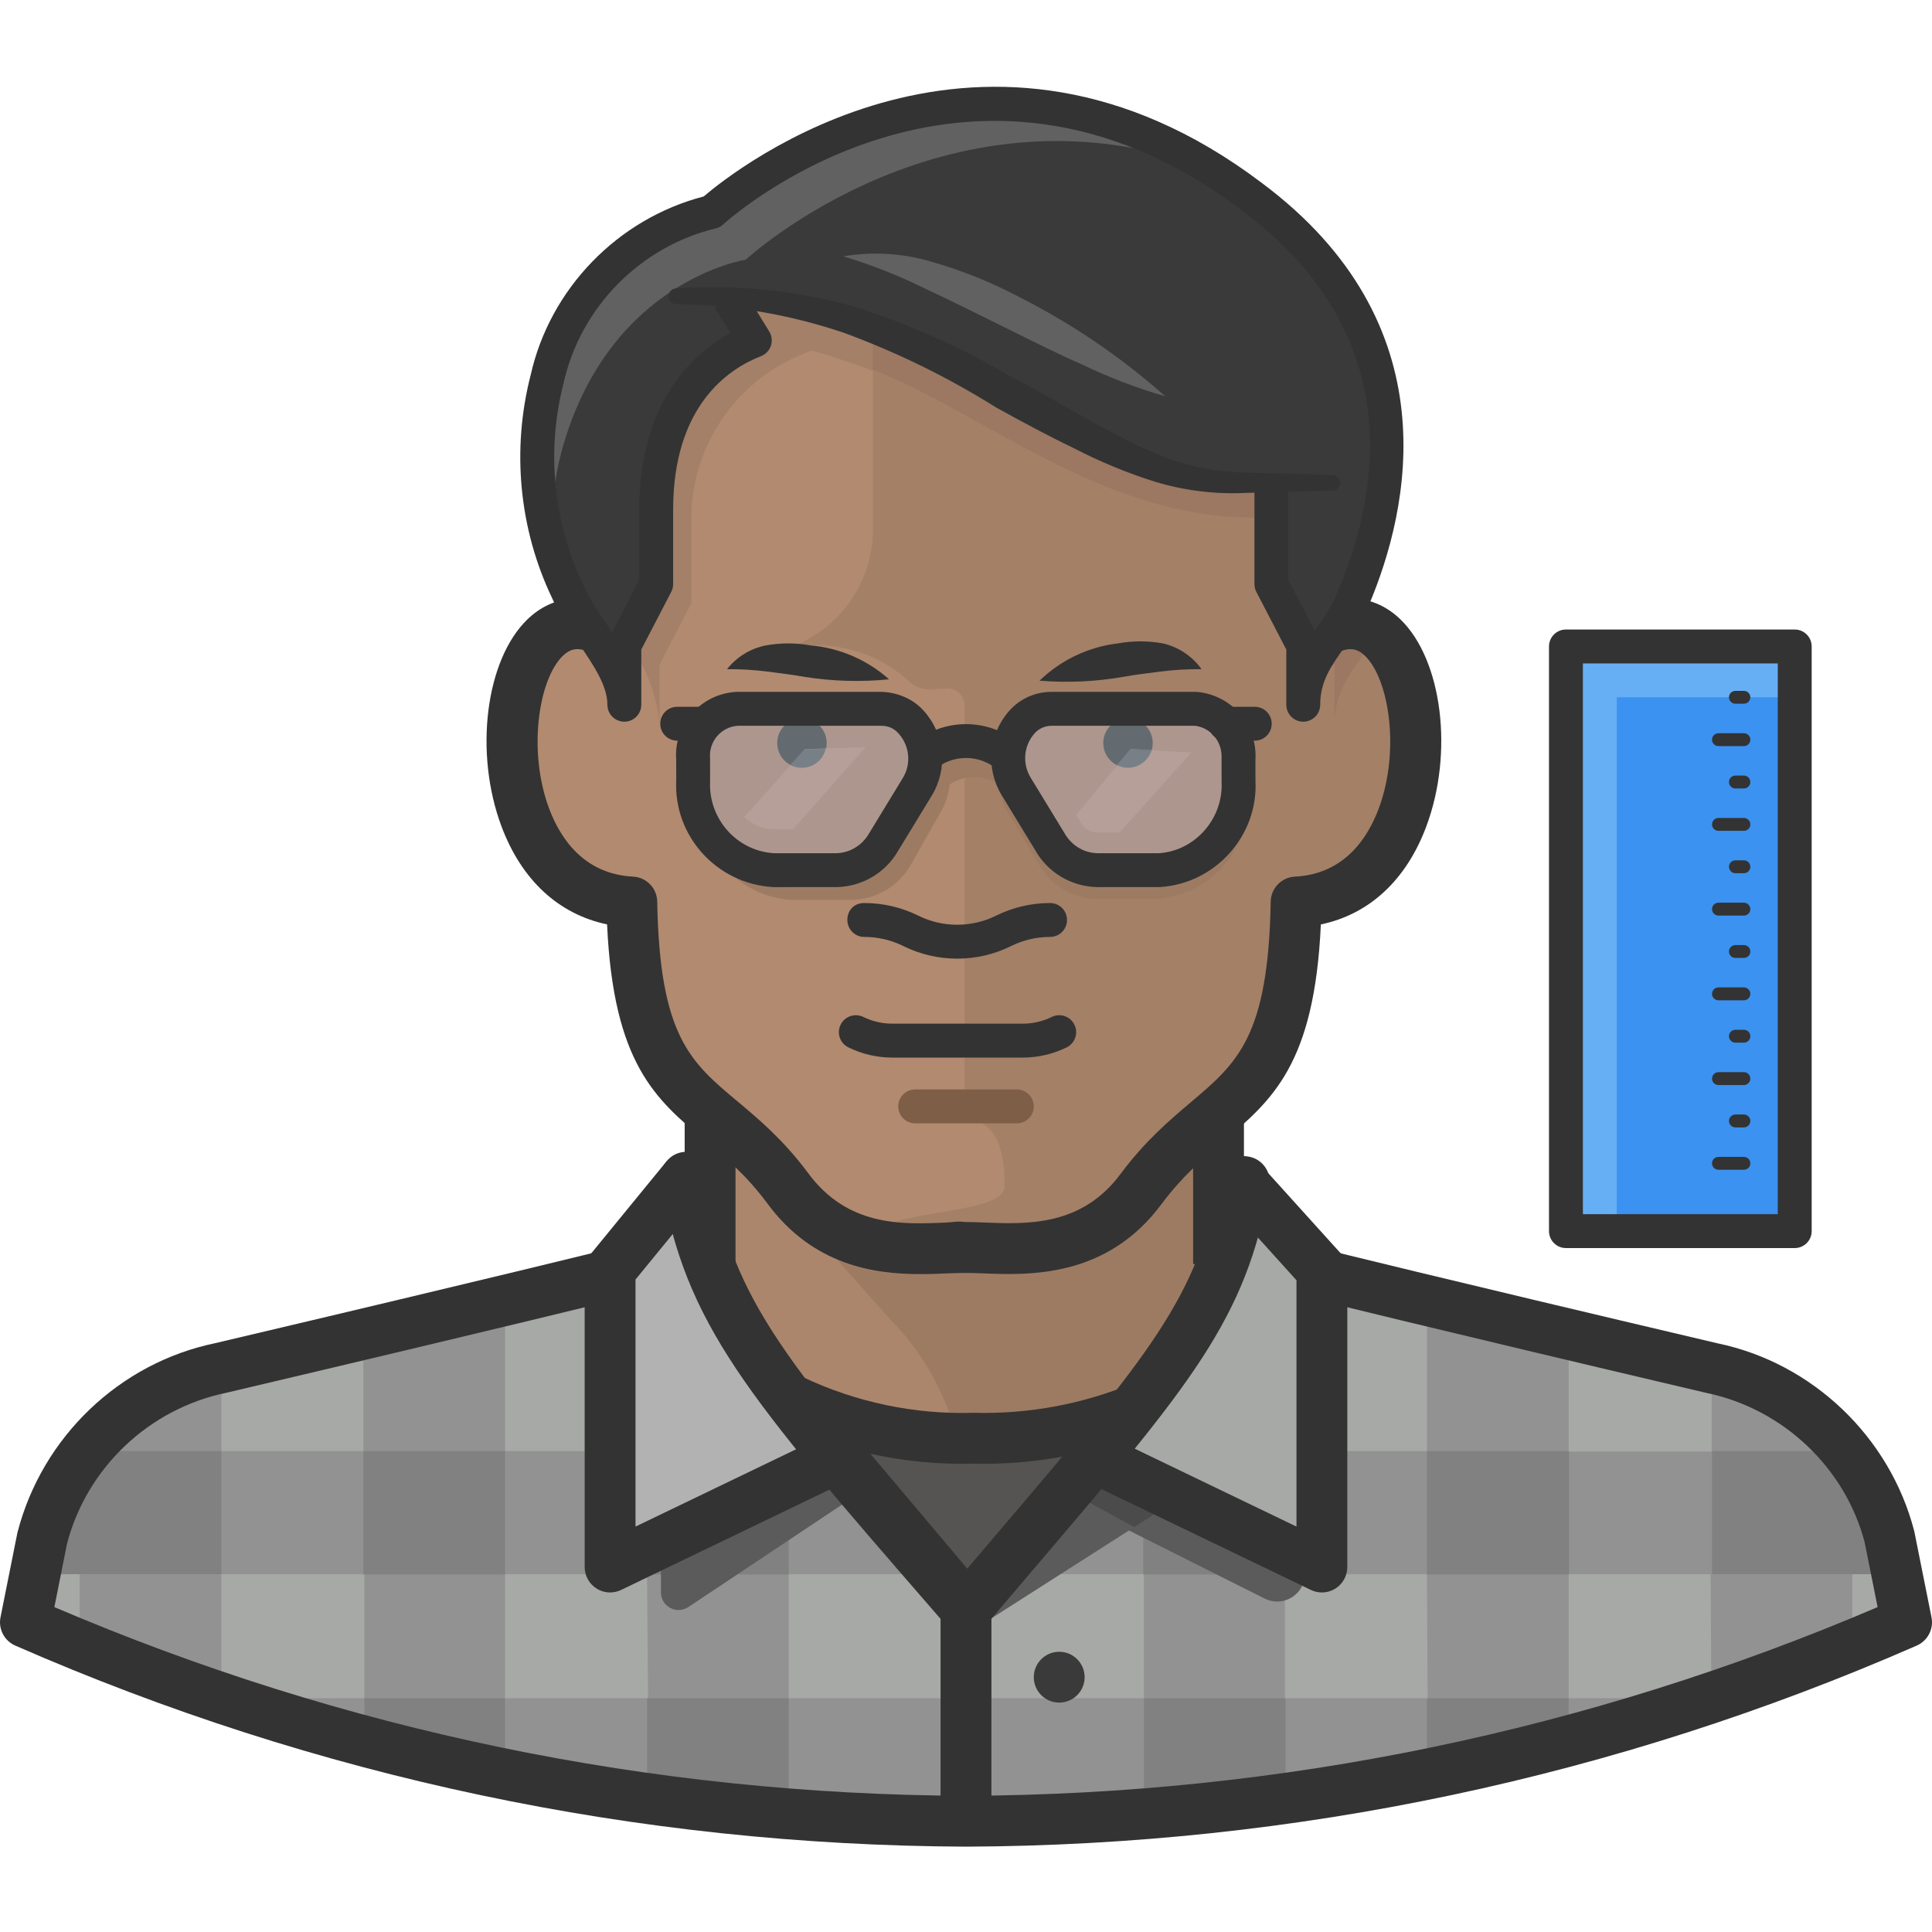 <svg height="511pt" viewBox="0 -22 512 511" width="511pt" xmlns="http://www.w3.org/2000/svg"><path d="m188.184 274.301v42.664c13.473 22.457 49.402 71.859 67.367 71.859 17.965 0 51.648-47.156 67.367-71.859v-42.664zm0 0" fill="#ac866c"/><path d="m190.426 274.301s28.297 34.312 49.047 56.68c12.199 14.645 17.992 33.582 16.078 52.547v5.297c17.965 0 51.648-47.156 67.367-71.859v-42.664zm0 0" fill="#9d7b62"/><path d="m255.551 308.074c11.316 0 32.516 3.863 46.887-15.539 20.121-26.949 40.062-20.57 41.051-75.992 44.195-2.246 37.637-84.434 8.98-72.578 0 0 .902-21.379.902-33.145.535-49.133-24.344-89.824-97.91-89.824-73.566 0-98.809 40.781-97.91 89.824 0 11.766.902 33.145.902 33.145-28.566-11.855-35.215 70.332 8.98 72.578.988 55.422 21.109 48.773 41.23 75.723 14.371 19.672 35.57 15.898 46.887 15.809zm0 0" fill="#b28a6f"/><path d="m352.559 143.965s.898-21.379.898-33.145c.539-49.133-24.34-89.824-97.906-89.824-8.117.031-16.223.633-24.254 1.797v93.328c.699 14.098-7.586 27.102-20.66 32.426 1.527-.09 3.055-.09 4.582 0 9.195-.328 18.168 2.891 25.062 8.98 2.164 2.227 5.32 3.176 8.352 2.516h1.617c2.43-.496 4.805 1.07 5.301 3.504.059.293.09.598.09.898v106.262c0 6.02 10.598 0 10.598 21.199 0 8.441-37.816 5.57-34.941 15.27 8.047 1.281 16.223 1.582 24.344.898 11.316 0 32.516 3.863 46.887-15.539 20.121-26.949 40.062-20.57 41.051-75.992 15.41-.859 27.965-12.691 29.73-28.023 2.426-16.797 4.223-31.887-4.758-39.793-7.098-6.559-10.332-7.098-15.992-4.762zm0 0" fill="#a48067"/><path d="m364.598 144.953c-3.547-2.465-8.137-2.84-12.035-.988 0 0 .898-21.379.898-33.145.539-49.133-24.344-89.824-97.91-89.824-73.566 0-98.805 40.781-97.906 89.824 0 8.262.445 21.379.715 28.383 9.27 7.402 15.191 18.207 16.441 30.004v-15.633l8.441-16.258v-19.938c-1-21.039 12.039-40.195 31.977-46.98 19.059 5.527 37.211 13.785 53.895 24.523 26.141 14.102 43.566 19.582 62.879 19.582h12.574v22.816l8.445 16.258v15.719c.176-10.602 7.004-16.078 11.586-24.344zm0 0" fill="#a48068"/><path d="m231.297 22.793v52.637c30.809 12.305 60.633 39.254 101.324 39.254h12.574v22.816l8.441 16.258v15.719c0-10.512 6.559-15.988 11.23-23.984-3.352-2.73-7.98-3.254-11.859-1.348 0 0 .898-21.469.898-33.145.27-70.242-53.984-98.898-122.609-88.207zm0 0" fill="#9c7762"/><path d="m243.941 315.152c-12.312 0-28.586-2.312-40.719-18.91-5.539-7.422-11.121-12.098-16.52-16.613-12.906-10.801-24.133-20.195-25.82-57.156-12.84-2.695-22.641-11.73-27.977-25.957-7.32-19.535-4.23-44.16 6.883-54.891 3.367-3.254 7.367-5.102 11.617-5.473-.258-7.336-.59-18.055-.59-25.332-.527-28.637 7.746-52.551 23.926-69.023 17.938-18.273 45.094-27.535 80.719-27.535 35.426 0 62.461 9.172 80.344 27.25 16.449 16.637 24.625 39.977 24.301 69.387 0 7.227-.336 17.93-.59 25.254 4.246.375 8.238 2.223 11.605 5.477 11.125 10.754 14.184 35.422 6.828 54.992-5.336 14.188-15.117 23.184-27.906 25.863-1.691 37.039-12.895 46.523-25.762 57.426-5.352 4.527-10.895 9.219-16.445 16.656-14.59 19.703-35.254 18.887-47.637 18.379-3.266-.141-5.734-.117-8.965.008-2.195.098-4.656.199-7.293.199zm-90.926-165.625c-1.402 0-2.621.586-3.867 1.789-6.383 6.16-9.352 25.18-3.621 40.469 2.941 7.859 9.191 17.367 22.246 18.031 3.543.18 6.332 3.066 6.398 6.609.633 35.676 8.805 42.52 21.18 52.871 5.711 4.789 12.188 10.207 18.707 18.945 10.516 14.379 24.98 13.773 36.594 13.254 1.766-.078 3.457-.438 4.898-.156 1.562 0 3.305.07 5.184.137 11.543.469 25.922 1.047 36.289-12.953 6.484-8.695 12.895-14.117 18.547-18.906 12.375-10.465 20.543-17.383 21.184-53.191.059-3.547 2.867-6.434 6.402-6.609 13-.641 19.238-10.109 22.184-17.938 5.766-15.324 2.801-34.391-3.586-40.566-2-1.938-3.973-2.27-6.695-1.125-2.121.867-4.551.617-6.445-.699-1.887-1.316-2.965-3.504-2.871-5.805.012-.215.887-21.375.887-32.863.281-25.75-6.578-45.855-20.402-59.832-15.262-15.43-39.07-23.254-70.766-23.254-31.875 0-55.801 7.906-71.105 23.5-13.781 14.035-20.535 34.043-20.066 59.465 0 11.609.887 32.77.895 32.98.098 2.305-.988 4.492-2.879 5.809-1.875 1.312-4.309 1.574-6.438.699-1.051-.438-1.984-.66-2.852-.66zm0 0" fill="#333"/><path d="m331.902 29.527c-76.531-57.844-143.004 4.133-143.004 4.133-21.824 5.254-38.758 22.465-43.652 44.375-4.93 18.773-3.082 38.68 5.207 56.227 4.582 10.602 15.004 19.676 15.004 30.004v-15.719l8.441-16.258v-19.672c0-26.41 12.754-39.703 26.141-44.914l-6.738-10.957c24.703 0 55.242 15.629 76.801 26.945 26.047 14.102 34.492 22.906 53.895 22.906h12.574v25.598l8.805 16.352v15.719c0-12.129 8.98-17.52 13.203-28.027 11.41-27.125 19.852-71.59-26.676-106.711zm0 0" fill="#3a3a3a"/><path d="m149.289 95.461c12.754-43.746 48.324-49.133 48.324-49.133s54.613-50.484 123.957-23.535c-71.859-44.914-132.672 11.227-132.672 11.227-21.824 5.254-38.758 22.465-43.652 44.375-4.109 14.75-3.703 30.395 1.168 44.91-.703-9.379.27-18.809 2.875-27.844zm0 0" fill="#616161"/><path d="m345.375 168.758c-2.48 0-4.488-2.012-4.488-4.492v-14.625l-7.941-15.285c-.332-.641-.508-1.348-.508-2.066v-25.602h8.984v24.504l6.98 13.43c.133-.195.262-.387.402-.582 2.16-3.074 4.203-5.977 5.605-9.473 12.133-28.648 17.527-69.422-25.465-101.438-72.695-54.949-136.621 3.219-137.254 3.816-.566.523-1.258.898-2.008 1.082-20.008 4.816-35.836 20.902-40.324 40.98-4.605 17.891-2.766 36.777 5.148 53.316 1.637 3.785 4.109 7.43 6.5 10.957.398.594.801 1.18 1.199 1.777l7.199-13.867v-18.574c0-28.777 14.422-41.52 24.172-46.844l-4.098-6.676 7.648-4.703 6.734 10.957c.699 1.133.855 2.52.438 3.781-.426 1.266-1.391 2.273-2.633 2.754-8.695 3.387-23.277 13.176-23.277 40.73v19.672c0 .719-.176 1.43-.504 2.07l-7.938 15.281v14.625c0 2.484-2.012 4.492-4.492 4.492-2.484 0-4.492-2.008-4.492-4.492 0-5.039-3.59-10.332-7.391-15.945-2.625-3.867-5.336-7.871-7.238-12.273-8.758-18.285-10.805-39.344-5.707-59.137 5.113-22.891 23.066-41.418 45.859-47.344 8.488-7.254 74.129-59.34 147.855-3.621 50.148 37.352 39.305 86.234 28.367 112.043-1.754 4.391-4.309 8.02-6.555 11.219-3.516 4.996-6.289 8.945-6.289 15.059 0 2.48-2.008 4.492-4.492 4.492zm0 0" fill="#333"/><path d="m192.672 154.836c2.562-3.246 6.191-5.473 10.242-6.289 3.949-.715 7.996-.715 11.945 0 7.703.684 14.98 3.832 20.75 8.98-7.422.738-14.91.527-22.277-.629-3.414-.629-6.738-.988-10.059-1.438-3.516-.438-7.059-.648-10.602-.625zm0 0" fill="#333"/><path d="m318.426 154.836c-3.633-.035-7.262.176-10.867.629-3.324.445-6.648.809-10.062 1.438-7.262 1.25-14.656 1.582-22.004.984 5.645-5.477 12.938-8.945 20.746-9.879 3.953-.715 7.996-.715 11.949 0 4.129.953 7.77 3.383 10.238 6.828zm0 0" fill="#333"/><path d="m181.445 274.305h13.477v38.176h-13.477zm0 0" fill="#333"/><path d="m223.484 45.43c8.008-1.352 16.227-.801 23.98 1.613 7.711 2.238 15.172 5.246 22.277 8.984 14.117 7.105 27.25 16.012 39.074 26.5-7.59-2.195-14.98-5.02-22.098-8.445-7.188-3.145-14.012-6.648-20.93-10.059-6.914-3.414-13.742-6.828-20.66-10.062-6.969-3.434-14.207-6.285-21.645-8.531zm0 0" fill="#616161"/><path d="m179.02 53.961c15.688-1.125 31.453.426 46.617 4.582 14.953 4.645 29.305 11.039 42.758 19.043 13.562 7.004 26.5 15.629 40.152 21.02 6.887 2.629 14.184 4.027 21.559 4.129l23.082.629c1.141.051 2.027 1.012 1.977 2.152v.004c-.043 1.074-.902 1.934-1.977 1.977l-23.082.629c-8.012.387-16.031-.582-23.715-2.871-7.527-2.348-14.828-5.355-21.828-8.984-7.094-3.414-13.742-7.004-20.57-10.777-12.773-8.008-26.352-14.664-40.508-19.852-14.309-4.816-29.281-7.363-44.375-7.547-1.121-.094-1.98-1.031-1.977-2.156.043-1.039.852-1.887 1.887-1.977zm0 0" fill="#333"/><path d="m316.184 274.305h13.473v38.176h-13.473zm0 0" fill="#333"/><path d="m303.156 350.203c-14.227 5.883-29.52 8.758-44.91 8.441-16.719.531-33.32-2.949-48.418-10.148l46.801 55.512zm0 0" fill="#565452"/><path d="m256.562 414.383-72-85.406 28.164 13.441c14.055 6.699 29.723 9.98 45.309 9.488 14.887.387 29.098-2.367 42.543-7.938l26.266-10.859zm-25.902-51.625 26.031 30.871 26.246-30.352c-8.133 1.578-16.387 2.297-24.832 2.105-9.141.254-18.395-.605-27.445-2.625zm0 0" fill="#333"/><path d="m500.77 384.965c-5.879-22.734-24.164-40.148-47.156-44.914-76.262-17.965-103.297-24.699-103.297-24.699h-27.488c-9.609 22.902-28.383 43.293-66.828 88.656-38.086-43.926-57.039-65.305-66.832-88.656h-27.484s-26.949 6.734-103.297 24.699c-22.992 4.766-41.281 22.18-47.16 44.914l-4.488 22.453c78.617 34.402 163.445 52.348 249.262 52.727 85.812-.379 170.641-18.324 249.262-52.727zm0 0" fill="#a6a9a5"/><path d="m500.77 384.965c-5.879-22.734-24.164-40.148-47.156-44.914v22.098h-37.906v-30.992l-37.547-8.98v39.883h-37.637v-46.711h-17.965c-5.051 11.566-11.57 22.438-19.402 32.34v14.371h-11.586c-7.727 8.98-16.797 19.852-27.664 32.605h39.25v32.875h-94.137v-32.875h38.895c-10.957-12.574-20.121-23.262-27.844-32.605h-11.051v-13.922c-7.988-10.039-14.656-21.055-19.852-32.785h-17.965v46.707h-37.367v-39.973l-37.547 8.984v30.988h-37.633v-22.098c-22.992 4.766-41.281 22.18-47.16 44.914l-2.242 9.789h11.855v19.043c74.676 30.117 154.367 45.875 234.891 46.438 80.523-.555 160.215-16.309 234.891-46.438v-19.043h11.855zm-404.207 42.574h-37.906v-32.875h37.902v32.875zm75.18 0h-37.902v-32.875h37.633zm206.598 0h-37.816v-32.875h37.637zm75.184 0h-37.816v-32.875h37.637zm0 0" fill="#929292"/><path d="m96.293 362.059h37.547v32.695h-37.547zm0 0" fill="#818181"/><path d="m58.656 394.664v-32.605h-35.93c-5.719 6.535-9.676 14.418-11.5 22.906l-1.977 9.699zm0 0" fill="#818181"/><path d="m171.473 362.059h37.547v32.695h-37.547zm0 0" fill="#818181"/><path d="m302.977 362.059h37.637v32.695h-37.637zm0 0" fill="#818181"/><path d="m500.77 384.965c-1.719-8.453-5.551-16.332-11.137-22.906h-35.93v32.605h49.402zm0 0" fill="#818181"/><path d="m378.16 362.059h37.637v32.695h-37.637zm0 0" fill="#818181"/><path d="m133.84 447.48v-19.938h-37.277v11.227c11.406 3.055 23.98 6.195 37.277 8.711zm0 0" fill="#818181"/><path d="m171.473 453.949c12.039 1.707 24.613 3.145 37.547 4.133v-30.543h-37.547zm0 0" fill="#818181"/><path d="m303.156 458.172c12.938-.988 25.512-2.426 37.547-4.133v-26.5h-37.547zm0 0" fill="#818181"/><path d="m415.707 438.77v-11.227h-37.547v19.938c13.383-2.516 25.961-5.656 37.547-8.711zm0 0" fill="#818181"/><path d="m256 404.008 6.645 2.426 49.496-31.621-22.457-11.227zm0 0" fill="#5b5b5b"/><path d="m327.141 306.098-42.668 69.613 50.84 25.512c3.68 1.734 8.07.16 9.805-3.52.465-.977.703-2.047.707-3.129v-66.918zm0 0" fill="#5b5b5b"/><path d="m289.684 363.586-6.738 8.98 17.605 9.613 11.59-7.367zm0 0" fill="#4b4b4b"/><path d="m188.723 314.363-13.566 13.293v71.859c.008 2.578 2.105 4.664 4.688 4.656.922-.004 1.824-.277 2.59-.793l46.617-31.078zm0 0" fill="#5b5b5b"/><path d="m256.031 466.883c-87.301-.387-172.062-18.316-251.996-53.289-2.898-1.273-4.527-4.395-3.902-7.5l4.492-22.457c6.551-25.387 27.086-44.938 52.395-50.184 75.145-17.703 102.766-24.578 103.039-24.641l3.254 13.07c-.27.07-27.949 6.957-103.383 24.727-20.496 4.246-36.98 19.949-42.18 40.035l-3.34 16.754c76.773 32.816 158.043 49.641 241.621 50.012 83.512-.371 164.777-17.195 241.555-50.012l-3.422-17.113c-5.113-19.727-21.594-35.43-41.918-39.641-75.703-17.805-103.289-24.691-103.562-24.762l3.262-13.07c.273.07 27.809 6.941 103.211 24.676 25.133 5.211 45.668 24.762 52.141 49.789l4.57 22.816c.621 3.105-1 6.227-3.902 7.5-79.941 34.973-164.703 52.902-251.934 53.289zm0 0" fill="#333"/><path d="m249.262 404.094h13.473v56.234h-13.473zm0 0" fill="#333"/><path d="m161.684 314.184v78.594l60.633-29.191c-21.559-23.715-34.227-42.219-40.422-74.105zm0 0" fill="#b2b2b2"/><path d="m330.105 292.266c-6.383 27.324-20.438 52.254-40.512 71.859l60.633 29.191v-79.133zm0 0" fill="#a6a9a5"/><path d="m161.684 399.516c-1.25 0-2.492-.352-3.582-1.035-1.969-1.23-3.156-3.387-3.156-5.703v-78.598c0-1.551.539-3.059 1.523-4.262l20.211-24.703 10.43 8.527-18.691 22.844v65.473l50.977-24.543 5.84 12.137-60.629 29.195c-.926.445-1.926.668-2.922.668zm0 0" fill="#333"/><path d="m350.316 399.516c-1 0-2.004-.223-2.922-.668l-60.633-29.191 5.844-12.141 50.973 24.543v-65.281l-18.387-20.352 10-9.031 20.125 22.27c1.113 1.238 1.734 2.852 1.734 4.52v78.594c0 2.316-1.191 4.473-3.148 5.703-1.098.684-2.34 1.035-3.586 1.035zm0 0" fill="#333"/><path d="m256 410.742c-1.953 0-3.809-.844-5.09-2.324l-4.02-4.633c-48.844-56.262-65.293-75.219-71.641-113.191-.613-3.676 1.863-7.148 5.535-7.762 3.664-.633 7.145 1.867 7.754 5.531 5.676 33.977 20.055 50.746 67.406 105.301l8.625-10.141c39.816-46.754 53.227-62.5 58.535-94 .613-3.668 3.973-6.238 7.762-5.52 3.668.617 6.141 4.09 5.52 7.766-5.922 35.156-21.07 52.945-61.562 100.488l-13.684 16.098c-1.281 1.508-2.918 2.633-5.141 2.387zm0 0" fill="#333"/><path d="m287.438 421.973c0 3.719-3.016 6.734-6.734 6.734-3.723 0-6.738-3.016-6.738-6.734 0-3.723 3.016-6.738 6.738-6.738 3.719 0 6.734 3.016 6.734 6.738zm0 0" fill="#3a3a3a"/><path d="m269.473 275.199h-26.945c-2.484 0-4.492-2.008-4.492-4.492s2.008-4.492 4.492-4.492h26.945c2.484 0 4.492 2.008 4.492 4.492s-2.008 4.492-4.492 4.492zm0 0" fill="#7f5e47"/><path d="m253.672 231.551c-4.918 0-9.836-1.121-14.316-3.355-3.168-1.566-6.715-2.398-10.246-2.398-.027-.008-.035-.016-.059 0-2.477 0-4.484-2.008-4.492-4.484-.008-2.5 1.73-4.551 4.551-4.5 4.906 0 9.832 1.152 14.246 3.34 6.449 3.219 14.152 3.215 20.609.008 4.426-2.191 9.352-3.348 14.262-3.348h.062c2.484.004 4.492 2.023 4.48 4.5-.008 2.48-2.016 4.484-4.488 4.484h-.012c-.016 0-.035 0-.043 0-3.535 0-7.086.832-10.266 2.406-4.469 2.227-9.383 3.348-14.289 3.348zm0 0" fill="#333"/><path d="m414.359 148.816h61.262v154.945h-61.262zm0 0" fill="#3b92f0"/><path d="m428.461 162.289h47.16v-13.473h-60.633v154.945l13.473.09zm0 0" fill="#66aff5"/><g fill="#333"><path d="m462.148 276.277h-2.246c-.938 0-1.711-.773-1.711-1.711s.773-1.711 1.711-1.711h2.246c.938 0 1.711.773 1.711 1.711s-.773 1.711-1.711 1.711zm0 0"/><path d="m462.148 287.504h-6.738c-.938 0-1.707-.77-1.707-1.707 0-.941.77-1.711 1.707-1.711h6.738c.938 0 1.711.77 1.711 1.711 0 .938-.773 1.707-1.711 1.707zm0 0"/><path d="m462.148 253.82h-2.246c-.938 0-1.711-.77-1.711-1.711 0-.938.773-1.707 1.711-1.707h2.246c.938 0 1.711.77 1.711 1.707 0 .941-.773 1.711-1.711 1.711zm0 0"/><path d="m462.148 265.051h-6.738c-.938 0-1.707-.773-1.707-1.711s.77-1.711 1.707-1.711h6.738c.938 0 1.711.773 1.711 1.711s-.773 1.711-1.711 1.711zm0 0"/><path d="m462.148 231.363h-2.246c-.938 0-1.711-.762-1.711-1.703 0-.945.773-1.707 1.711-1.707h2.246c.938 0 1.711.762 1.711 1.707 0 .941-.773 1.703-1.711 1.703zm0 0"/><path d="m462.148 242.594h-6.738c-.938 0-1.707-.773-1.707-1.711s.77-1.711 1.707-1.711h6.738c.938 0 1.711.773 1.711 1.711s-.773 1.711-1.711 1.711zm0 0"/><path d="m462.148 208.91h-2.246c-.938 0-1.711-.766-1.711-1.707s.773-1.707 1.711-1.707h2.246c.938 0 1.711.766 1.711 1.707s-.773 1.707-1.711 1.707zm0 0"/><path d="m462.148 220.137h-6.738c-.938 0-1.707-.762-1.707-1.707 0-.941.77-1.703 1.707-1.703h6.738c.938 0 1.711.762 1.711 1.703 0 .945-.773 1.707-1.711 1.707zm0 0"/><path d="m462.148 186.453h-2.246c-.938 0-1.711-.762-1.711-1.707 0-.941.773-1.707 1.711-1.707h2.246c.938 0 1.711.766 1.711 1.707 0 .945-.773 1.707-1.711 1.707zm0 0"/><path d="m462.148 197.68h-6.738c-.938 0-1.707-.762-1.707-1.703 0-.945.77-1.707 1.707-1.707h6.738c.938 0 1.711.762 1.711 1.707 0 .941-.773 1.703-1.711 1.703zm0 0"/><path d="m462.148 163.996h-2.246c-.938 0-1.711-.762-1.711-1.707 0-.941.773-1.703 1.711-1.703h2.246c.938 0 1.711.762 1.711 1.703 0 .945-.773 1.707-1.711 1.707zm0 0"/><path d="m462.148 175.227h-6.738c-.938 0-1.707-.766-1.707-1.707 0-.941.77-1.707 1.707-1.707h6.738c.938 0 1.711.766 1.711 1.707 0 .941-.773 1.707-1.711 1.707zm0 0"/><path d="m475.621 308.25h-60.629c-2.484 0-4.492-2.008-4.492-4.492v-154.941c0-2.48 2.008-4.488 4.492-4.488h60.629c2.484 0 4.492 2.008 4.492 4.488v154.945c0 2.48-2.008 4.488-4.492 4.488zm-56.141-8.98h51.648v-145.961h-51.648zm0 0"/></g><path d="m330.105 179.266-5.211-8.98c-2.469-2.262-5.641-3.594-8.98-3.773h-35.934c-4.148-.113-8.137 1.633-10.867 4.758-1.344 1.438-2.41 3.117-3.145 4.941-4.973-2.07-10.566-2.07-15.539 0-.699-1.824-1.734-3.496-3.055-4.941-2.719-3.039-6.609-4.77-10.688-4.758h-35.93c-3.34.195-6.508 1.527-8.984 3.773l-5.391 8.801c-.434 1.457-.645 2.973-.629 4.492v5.48c-.762 14.117 10.066 26.18 24.184 26.941.023 0 .047.004.07.004h15.809c6.32-.176 12.109-3.562 15.359-8.98l8.086-14.285c1.336-2.246 2.16-4.762 2.426-7.363 3.918-2.605 9.016-2.605 12.934 0 .262 2.602 1.09 5.117 2.426 7.363l8.352 14.016c3.176 5.496 9.016 8.91 15.363 8.98h15.539c14.07-.719 24.891-12.711 24.172-26.781-.004-.055-.008-.109-.012-.164v-5.391c.039-1.387-.082-2.773-.355-4.133zm0 0" fill="#9d7b62"/><path d="m316.902 165.344h-38.086c-3.047-.047-5.965 1.23-7.996 3.504-4.188 4.742-4.805 11.656-1.527 17.066l8.984 14.73c2.527 4.496 7.238 7.328 12.395 7.457h16.438c12.316-.773 21.723-11.301 21.109-23.625v-5.84c.527-6.758-4.402-12.719-11.141-13.473" fill="#ad968d"/><path d="m193.84 165.344h37.996c3.051-.07 5.98 1.211 7.996 3.504 4.215 4.723 4.871 11.637 1.617 17.066l-8.984 14.73c-2.57 4.457-7.254 7.273-12.395 7.457h-16.438c-12.352-.727-21.812-11.27-21.199-23.625v-5.84c-.523-6.789 4.453-12.766 11.227-13.473" fill="#ad968d"/><path d="m264.438 181.559c-4.816-4.246-12.062-4.246-16.879 0l-5.938-6.738c8.195-7.227 20.562-7.227 28.754 0zm0 0" fill="#333"/><path d="m186.746 173.785h-7.277c-2.484 0-4.492-2.008-4.492-4.488 0-2.484 2.008-4.492 4.492-4.492h7.277c2.48 0 4.492 2.008 4.492 4.492 0 2.48-2.012 4.488-4.492 4.488zm0 0" fill="#333"/><path d="m332.523 173.785h-7.805c-2.484 0-4.492-2.008-4.492-4.488 0-2.484 2.008-4.492 4.492-4.492h7.805c2.484 0 4.492 2.008 4.492 4.492 0 2.48-2.008 4.488-4.492 4.488zm0 0" fill="#333"/><path d="m219.082 174.414c0 3.625-2.938 6.559-6.559 6.559-3.621 0-6.555-2.934-6.555-6.559 0-3.621 2.934-6.555 6.555-6.555 3.621 0 6.559 2.934 6.559 6.555zm0 0" fill="#636b70"/><path d="m305.492 174.414c0 3.625-2.934 6.559-6.555 6.559-3.625 0-6.559-2.934-6.559-6.559 0-3.621 2.934-6.555 6.559-6.555 3.621 0 6.555 2.934 6.555 6.555zm0 0" fill="#636b70"/><path d="m204.891 212.59c-15.016-.875-26.418-13.578-25.684-28.34l-.008-5.613c-.324-4.164 1.117-8.523 4.059-11.941 2.949-3.418 7.043-5.484 11.543-5.816.109-.008.457-.027.566-.027h38.09c4.129.062 8.438 1.75 11.336 5.004 5.582 6.18 6.48 15.172 2.223 22.352l-9.012 14.777c-3.301 5.742-9.332 9.367-16.07 9.602zm-9.391-42.754c-2.145.16-4.059 1.125-5.434 2.723-1.379 1.602-2.055 3.641-1.895 5.746l.012 6.172c-.496 10.074 7.117 18.559 16.969 19.137l16.625-.008c3.457-.121 6.695-2.07 8.504-5.199l9.039-14.832c2.211-3.727 1.734-8.453-1.207-11.719-1.18-1.316-2.68-2.016-4.586-2.02zm-.133-4.492.25 4.48zm0 0" fill="#333"/><path d="m290.676 212.59c-6.816-.168-13.027-3.898-16.309-9.742l-8.906-14.598c-4.332-7.137-3.523-16.125 2-22.375 2.906-3.27 6.984-5.078 11.426-5.023h38.016c.148 0 .289.008.438.023 9.184.902 15.93 8.828 15.359 18.043l.012 5.559c.727 14.48-10.633 27.188-25.316 28.105zm-11.965-42.754c-1.773 0-3.395.727-4.535 2.004-2.887 3.266-3.316 7.996-1.043 11.746l8.98 14.723c1.824 3.23 5.113 5.211 8.676 5.297h16.324c9.527-.602 17.105-9.086 16.621-18.906l-.008-6.062c.281-4.574-2.816-8.285-7.07-8.801h-37.84c-.035 0-.07 0-.105 0zm0 0" fill="#333"/><path d="m213.332 176.031-16.078 17.965c2.012 2 4.711 3.156 7.547 3.234h5.387l19.223-21.738zm0 0" fill="#b59f98"/><path d="m213.332 176.031-3.859 4.223c.918.469 1.93.715 2.961.719 3.047.031 5.703-2.062 6.379-5.031zm0 0" fill="#778086"/><path d="m299.652 176.031-14.461 17.426 1.168 1.977c.906 1.641 2.621 2.668 4.492 2.695h5.84l19.043-21.199zm0 0" fill="#b59f98"/><path d="m299.652 176.031-3.68 4.223c.918.469 1.934.715 2.965.719 2.91-.039 5.461-1.969 6.285-4.762zm0 0" fill="#778086"/><path d="m236.328 257.77c-3.992-.02-7.965-.957-11.512-2.711-2.227-1.098-3.137-3.789-2.035-6.02 1.09-2.211 3.789-3.129 6.016-2.031 2.328 1.148 4.945 1.762 7.551 1.777h34.836c2.586-.016 5.199-.629 7.523-1.777 2.203-1.09 4.914-.195 6.02 2.031 1.098 2.23.184 4.922-2.035 6.02-3.543 1.754-7.52 2.691-11.484 2.711zm0 0" fill="#333"/></svg>